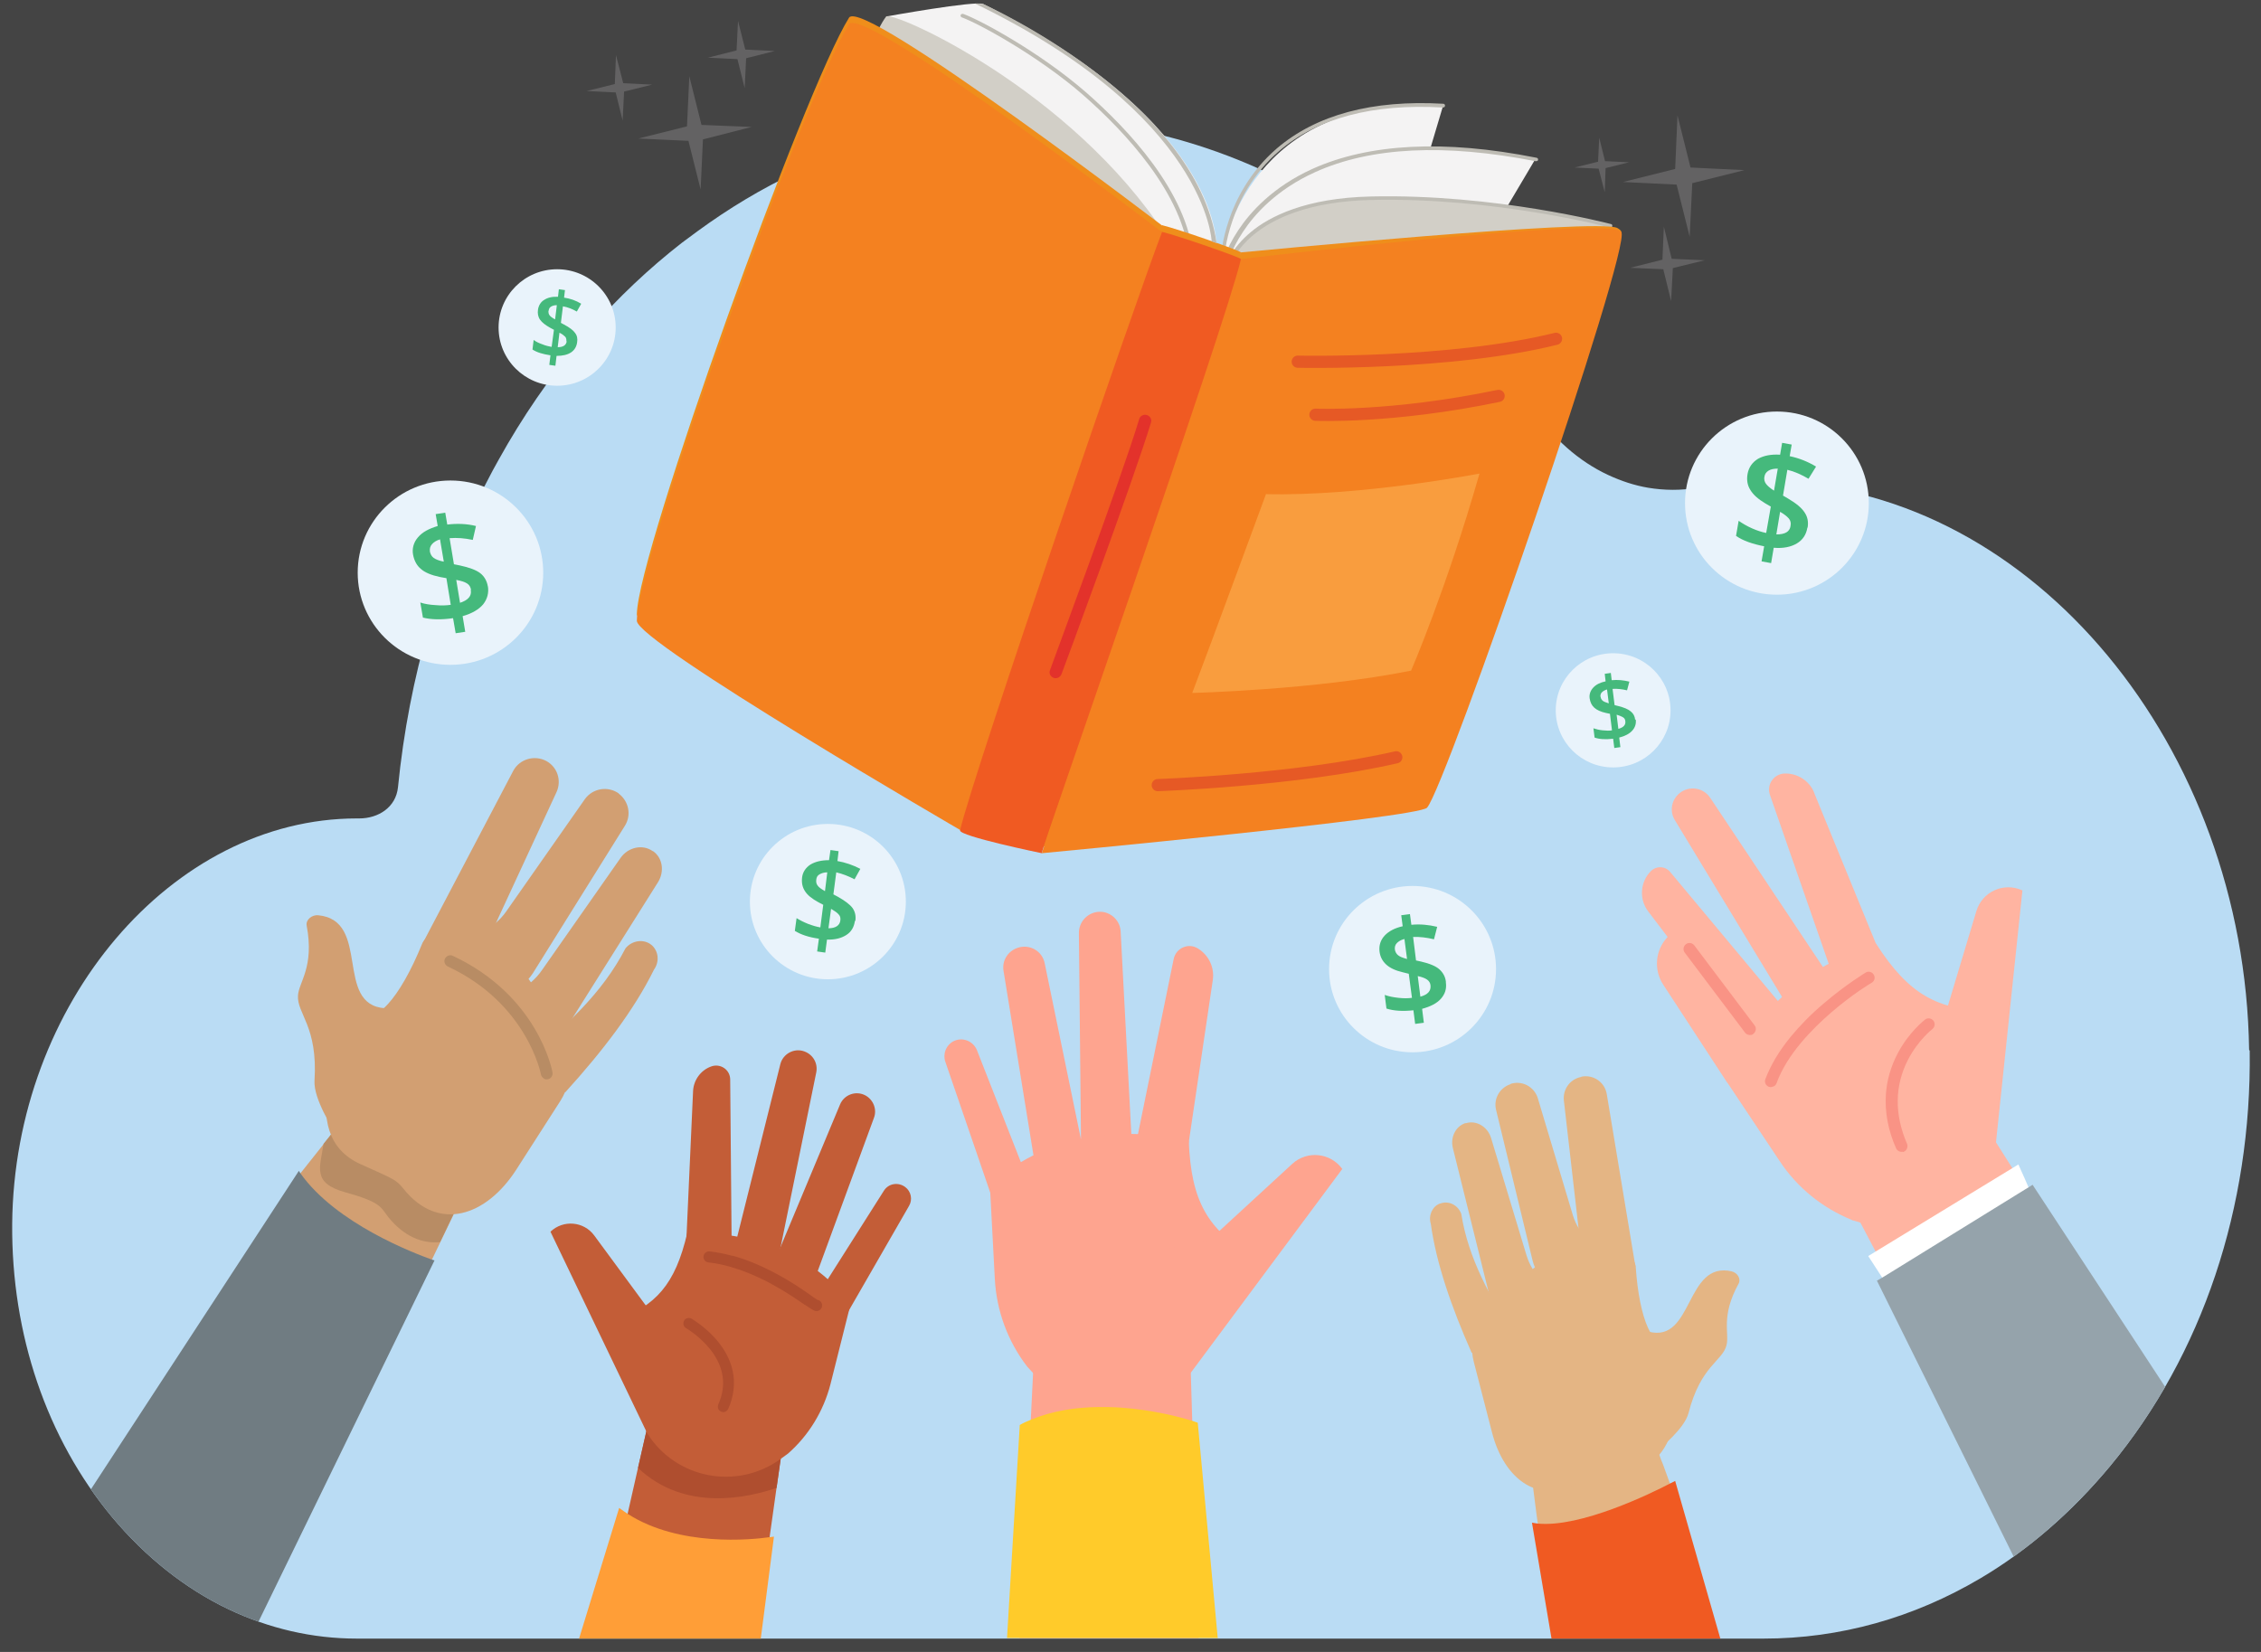 <?xml version="1.0" encoding="UTF-8"?>
<svg id="Layer_1" xmlns="http://www.w3.org/2000/svg" xmlns:xlink="http://www.w3.org/1999/xlink" version="1.1" viewBox="0 0 780 570">
  <!-- Generator: Adobe Illustrator 29.5.1, SVG Export Plug-In . SVG Version: 2.1.0 Build 141)  -->
  <defs>
    <style>
      .st0, .st1 {
        fill: none;
      }

      .st2 {
        fill: #444;
      }

      .st3 {
        fill: #e9f3fb;
      }

      .st4 {
        fill: #d29f72;
      }

      .st5 {
        fill: #636263;
      }

      .st6 {
        fill: #e4b584;
      }

      .st7 {
        fill: #95a3ab;
      }

      .st8 {
        fill: #707c82;
      }

      .st9 {
        fill: #ff9e37;
      }

      .st1 {
        stroke: #e65925;
        stroke-linecap: round;
        stroke-linejoin: round;
        stroke-width: 4.2px;
      }

      .st10 {
        fill: #f99d3e;
      }

      .st11 {
        fill: #c35d37;
      }

      .st12 {
        fill: #e3322b;
      }

      .st13 {
        fill: #ef8e1b;
      }

      .st14 {
        clip-path: url(#clippath-1);
      }

      .st15 {
        fill: #ffcb2a;
      }

      .st16 {
        fill: #45b97c;
      }

      .st17 {
        fill: #d2cfc7;
      }

      .st18 {
        fill: #fff;
      }

      .st19 {
        fill: #ffb4a1;
      }

      .st20 {
        fill: #f05a22;
      }

      .st21 {
        fill: #af4e2f;
      }

      .st22 {
        fill: #fea48f;
      }

      .st23 {
        fill: #badcf4;
      }

      .st24 {
        fill: #f48120;
      }

      .st25 {
        fill: #b88c64;
      }

      .st26 {
        fill: #f99385;
      }

      .st27 {
        fill: #bebcb4;
      }

      .st28 {
        fill: #f4f3f3;
      }
    </style>
    <clipPath id="clippath-1">
      <path class="st0" d="M775.9,362.3c-1.5-104.8-74.4-192.7-162.5-195.8-9.4-.3-18.8.3-28,1.8-5.6,1-11.3.9-16.8,0-4.7-.8-9.3-2.3-13.8-4.4-10.1-4.7-19.1-12.6-26.1-23.1-.7-1.1-1.4-2.1-2.1-3.1-1.7-2.6-3.5-5.1-5.3-7.5-6-8.1-12.3-15.7-18.9-22.7-2.2-2.3-4.4-4.6-6.7-6.8-6.8-6.7-14-12.9-21.4-18.5-2.6-2-5.2-3.9-7.8-5.7-7.8-5.4-16-10.3-24.3-14.5-2.8-1.4-5.7-2.8-8.6-4.1-9-4-18.2-7.3-27.6-9.9-3-.8-6-1.6-9-2.3-10.1-2.3-20.4-3.7-30.8-4.3-2.9-.2-5.9-.3-8.8-.3-.5,0-1,0-1.5,0-10.8,0-21.4.9-31.8,2.7-2.7.5-5.4,1-8.1,1.6-11.8,2.6-23.4,6.3-34.5,11-2.3,1-4.6,2-6.9,3.1-11.9,5.6-23.2,12.4-34,20.3-1.8,1.3-3.6,2.7-5.4,4-11.3,8.8-22,18.9-31.7,30-1.2,1.4-2.5,2.9-3.7,4.3-10.3,12.3-19.6,25.8-27.7,40.4-.7,1.3-1.4,2.5-2.1,3.8-8.6,16-15.8,33.3-21.3,51.6-.3.8-.5,1.7-.8,2.6-5.1,17.5-8.7,36-10.6,55.1-.7,7-6.8,10.8-13.4,10.8h-.8c-63.8,0-118.2,63.9-118.9,139.9-.3,38.1,11.9,74,34.4,101.1,11.7,14,25.4,24.8,40.3,31.9,13.9,6.6,28.8,10.1,44.2,10.1h485.3c26.4,0,51.8-7.2,74.8-20.8,16.4-9.7,31.5-22.8,44.8-38.8,31.8-38.4,48.8-89.3,48.1-143.3Z"/>
    </clipPath>
  </defs>
  <rect class="st2" width="780" height="570"/>
  <path class="st23" d="M775.9,362.3c-1.5-104.8-74.4-192.7-162.5-195.8-9.4-.3-18.8.3-28,1.8-5.6,1-11.3.9-16.8,0-4.7-.8-9.3-2.3-13.8-4.4-10.1-4.7-19.1-12.6-26.1-23.1-.7-1.1-1.4-2.1-2.1-3.1-1.7-2.6-3.5-5.1-5.3-7.5-6-8.1-12.3-15.7-18.9-22.7-2.2-2.3-4.4-4.6-6.7-6.8-6.8-6.7-14-12.9-21.4-18.5-2.6-2-5.2-3.9-7.8-5.7-7.8-5.4-16-10.3-24.3-14.5-2.8-1.4-5.7-2.8-8.6-4.1-9-4-18.2-7.3-27.6-9.9-3-.8-6-1.6-9-2.3-10.1-2.3-20.4-3.7-30.8-4.3-2.9-.2-5.9-.3-8.8-.3-.5,0-1,0-1.5,0-10.8,0-21.4.9-31.8,2.7-2.7.5-5.4,1-8.1,1.6-11.8,2.6-23.4,6.3-34.5,11-2.3,1-4.6,2-6.9,3.1-11.9,5.6-23.2,12.4-34,20.3-1.8,1.3-3.6,2.7-5.4,4-11.3,8.8-22,18.9-31.7,30-1.2,1.4-2.5,2.9-3.7,4.3-10.3,12.3-19.6,25.8-27.7,40.4-.7,1.3-1.4,2.5-2.1,3.8-8.6,16-15.8,33.3-21.3,51.6-.3.8-.5,1.7-.8,2.6-5.1,17.5-8.7,36-10.6,55.1-.7,7-6.8,10.8-13.4,10.8h-.8c-63.8,0-118.2,63.9-118.9,139.9-.3,38.1,11.9,74,34.4,101.1,11.7,14,25.4,24.8,40.3,31.9,13.9,6.6,28.8,10.1,44.2,10.1h485.3c26.4,0,51.8-7.2,74.8-20.8,16.4-9.7,31.5-22.8,44.8-38.8,31.8-38.4,48.8-89.3,48.1-143.3Z"/>
  <g class="st14">
    <g>
      <g>
        <g>
          <path class="st6" d="M574.3,543.2h-37.5c-2.6-3-4.5-6.7-5.4-10.8-.1-.7-.3-1.3-.3-2l-.6-4.7-.4-2.9-1.2-9.4-5.8-44.7c12.6-6.9,25.8-7.8,33.8-1.9,1.2.9,2.4,2,3.3,3.2.7.9,5.3,13,11.4,29.7.3.7.5,1.5.8,2.2.4,1.1.8,2.3,1.3,3.4.8,2.2,1.6,4.4,2.4,6.6.8,2.3,1.7,4.6,2.5,6.9,3.2,8.7,1.1,17.9-4.4,24.4Z"/>
          <path class="st6" d="M509.7,456l-.6,1.5c-1.5,3.9-1.7,8.2-.7,12.3l6.3,24.4c4.2,16.5,16.7,25.9,31.2,16.5,3.2-2.1,3.6-1.9,15-3,22.7-2.3,17.7-35.9,15.7-45-6.3,4.2-11.1-7.7-12.3-25.5-.5-7.5-19.9-10.5-26.1-6.3l-21.4,15.8c-3.2,2.4-5.7,5.6-7.1,9.3Z"/>
          <path class="st6" d="M545.6,371.5h0c4.1-.8,8,1.9,8.7,6l9.9,59.6-17.9,1.8-6.8-59.2c-.4-3.9,2.2-7.4,6-8.1Z"/>
          <path class="st6" d="M496.8,415.3h0c2.9-1.1,6.1.4,7.3,3.5,2.5,15.7,9.9,28.5,18.8,43l-15.2,5c-7-15.8-12.2-30.8-14.1-44.5-.9-2.9.5-6,3.1-7Z"/>
          <path class="st6" d="M521.1,374h0c4-1.3,8.2,1,9.4,4.9l12.1,40.4c1,3.3,2.9,6.3,5.4,8.7h0l2.2,16.2-6.6.9c-6.9.9-13.3-3.5-14.9-10.2l-12.6-52c-.9-3.8,1.3-7.6,5-8.8Z"/>
          <path class="st6" d="M505.6,387.6h0c3.6-1.2,7.6,1.1,8.8,5.1l12.2,40.4c1,3.3,2.8,6.3,5.2,8.7h0l2.4,16.1-6.1.7c-6.3.7-12.4-3.8-14-10.5l-12.9-52c-.9-3.8,1-7.5,4.4-8.6Z"/>
          <path class="st6" d="M597.4,438.7c1.9.4,3.3,2.5,2.4,4.2-6.3,11.4-3.1,17.2-4.2,21.3-1.4,5.5-8.9,7-13.1,23.4-1.4,5.5-10.3,12.5-10.3,12.5-20-13.3-20.8-45.1-3.4-40.6,15.5,4,12.5-24.6,28.7-20.8Z"/>
        </g>
        <path class="st20" d="M594.7,569.3h-58.8l-7.4-43.9c.6.1,1.3.2,1.9.3,14.8,1.5,39-10.3,45.7-13.8h0c1.2-.6,1.8-.9,1.8-.9l16.7,58.3Z"/>
      </g>
      <g>
        <polygon class="st19" points="687.6 508.9 740.2 475.8 679.5 379.8 634.5 408 687.6 508.9"/>
        <g>
          <path class="st19" d="M625.9,273.7l26.9,65.7-16.7,8.2-25.5-73.3c-1.3-3.7,1.5-7.5,5.4-7.4h0c4.4,0,8.3,2.7,9.9,6.7Z"/>
          <path class="st19" d="M637.4,359.8l-3.3,2c-3.4,2.1-7.9,1.1-10-2.4l-46.3-76.4c-1.9-3.1-1.2-7,1.6-9.3h0c3.3-2.7,8.2-2,10.6,1.6l49.5,74.3c2.2,3.4,1.3,7.9-2.2,10.1Z"/>
          <path class="st19" d="M596,373.8l-22.2-34c-3.4-5.2-2.8-12,1.5-16.5h0l-6.7-8.8c-3.2-4.2-2.8-10.2.9-13.9h0c1.9-1.9,5-1.8,6.7.3l42.9,51.4-23.1,21.5Z"/>
          <path class="st19" d="M681.4,398.5l-42.4,22.5h0c-10.2-4.1-19-11.2-25-20.3l-18-27c6.6-23.1,26.8-40.4,51.2-48.1,11.4,17.8,21.4,22.8,38.6,23.2l-4.3,49.7Z"/>
          <path class="st19" d="M697.7,307.2l-9.2,87.7h0c-4.6,20.7-25.8,33.1-46.2,27.1l-3.4-1,5.8-29.5c3.2-16,12.4-30.1,25.8-39.5h0s11.3-37.6,11.3-37.6c2-6.7,9.4-10.1,15.8-7.2h0Z"/>
        </g>
        <path class="st26" d="M656.4,397.5c.1,0,.3,0,.4-.1,1-.4,1.5-1.7,1.1-2.7-4.4-10.2-4.3-20,.3-29,3.5-6.8,8.4-10.6,8.4-10.6.9-.7,1.1-2,.4-2.9-.7-.9-2-1.1-2.9-.4-.2.2-5.6,4.3-9.5,11.8-2.3,4.4-3.7,9.2-4,14-.4,6,.7,12.3,3.5,18.6.4.9,1.4,1.4,2.3,1.2Z"/>
        <path class="st26" d="M611.4,375c.7-.1,1.3-.6,1.5-1.3,3.6-9.9,12.3-18.7,18.9-24.4,7.3-6.3,13.8-10.2,13.9-10.2,1-.6,1.3-1.8.7-2.8-.6-1-1.9-1.3-2.8-.7-.3.2-6.8,4.1-14.4,10.6-4.5,3.8-8.3,7.7-11.5,11.6-4,4.9-6.9,9.8-8.7,14.6-.4,1.1.2,2.2,1.2,2.6.4.1.8.2,1.1,0Z"/>
        <path class="st26" d="M604.1,357.1c.3,0,.6-.2.8-.4.9-.7,1.1-2,.4-2.9l-20.8-27.6c-.7-.9-2-1.1-2.9-.4-.9.7-1.1,2-.4,2.9l20.8,27.6c.5.7,1.3.9,2.1.8Z"/>
        <path class="st18" d="M700.8,412.3c-.2-1.1-4.5-10.5-4.5-10.5l-51.8,31.6,8.5,13.1,47.8-34.2Z"/>
        <path class="st7" d="M769.2,512.5c-21.2,16.1-45.7,26.1-71.9,29.1h-.4s-49.4-99.7-49.4-99.7l1.9-1.1,1.8-1.1h0s47.6-29.4,47.6-29.4l1-.6,1.4-.9,68,103.7Z"/>
      </g>
      <g>
        <polygon class="st11" points="270.7 493.2 270 498.5 269.6 501.3 269.3 503.4 267.9 513.3 265.5 530.4 262.2 553.6 209.9 551.8 216.5 522.4 220.1 506.5 223 493.9 225.1 484.2 225.4 483 266.2 492.2 270.7 493.2"/>
        <path class="st21" d="M220.1,506.5c16.2,15.4,38.2,10.2,47.8,6.9l2.9-20.2-45.4-10.1-5.3,23.4Z"/>
        <path class="st11" d="M239.1,376.4l-2.8,62,16.2,1.9-.6-67.8c0-3.4-3.4-5.7-6.6-4.5h0c-3.6,1.3-6,4.7-6.2,8.4Z"/>
        <path class="st11" d="M255.1,450.7l3.3.7c3.4.8,6.9-1.4,7.6-4.9l15.6-76.5c.6-3.1-1.1-6.1-4.1-7.2h0c-3.5-1.3-7.4.8-8.3,4.4l-18.9,75.7c-.9,3.4,1.3,6.9,4.8,7.7Z"/>
        <path class="st11" d="M263.3,461.5l3.1,1.2c3.3,1.3,7-.4,8.2-3.7l26.9-73.3c1.1-2.9-.2-6.2-2.9-7.7h0c-3.3-1.8-7.4-.3-8.8,3.1l-30.1,72.1c-1.4,3.3.2,7,3.6,8.3Z"/>
        <path class="st11" d="M273,470.9l2.3,1.4c2.4,1.4,5.6.6,7-1.8l31.3-54.4c1.3-2.2.7-5-1.3-6.5h0c-2.4-1.8-5.8-1.3-7.4,1.3l-33.6,53c-1.5,2.4-.8,5.6,1.7,7.1Z"/>
        <path class="st11" d="M230.3,495.5l41.5,6.1h0c7.2-6.3,12.3-14.7,14.7-24l6.9-27.5c-12.2-17.1-34-25.4-56.3-24.7-4.2,18-10.9,25.1-24.9,30.4l18.2,39.7Z"/>
        <path class="st11" d="M189.9,425l33.4,69.6h0c9.9,15.7,31,19.7,46,8.8l2.5-1.8-13.5-22.6c-7.3-12.2-19.1-21.2-32.9-25h0s-20.4-27.7-20.4-27.7c-3.6-4.9-10.7-5.5-15.1-1.3h0Z"/>
        <path class="st21" d="M249.3,487.3c.8,0,1.5-.4,1.9-1.1,3.5-7.9,2.4-15.8-3.2-22.9-4.1-5.2-9.2-8.1-9.4-8.3-.9-.5-2.1-.2-2.6.7-.5.9-.2,2.1.7,2.6h0s4.7,2.7,8.4,7.4c4.7,6,5.6,12.4,2.7,18.9-.4,1,0,2.1,1,2.5.2,0,.4.1.7.2Z"/>
        <path class="st21" d="M282,448.5c-.2-.1-.4-.3-.7-.4-.4-.3-.9-.6-1.4-1-.2-.2-.5-.3-.7-.5-2.7-1.9-6.8-4.7-11.8-7.3-.5-.3-1-.5-1.5-.8-3.9-2-8.4-3.9-13.1-5.2-.1,0-.2,0-.3,0-2.5-.7-5.1-1.2-7.7-1.5-1-.1-2,.6-2.1,1.7-.1,1,.6,2,1.7,2.1,2.6.3,5.1.8,7.5,1.5.2,0,.4.1.6.2,4.3,1.2,8.3,3,11.9,4.8.8.4,1.5.8,2.2,1.2,4.8,2.6,8.7,5.3,11.1,7,0,0,0,0,.1,0,.6.4,1,.7,1.5,1,1.1.7,1.7,1.1,2.3,1.1.3,0,.6,0,.9-.2.6-.3,1.1-.9,1.1-1.6.1-1-.6-2-1.7-2.1Z"/>
        <path class="st9" d="M267,530.2l-5.8,44.9-63.7-2.3,16.1-52.5c1,.7,1.9,1.4,3,2.1h0c17.8,11.4,42.6,8.9,48.9,8h0c1-.1,1.5-.2,1.5-.2Z"/>
      </g>
      <g>
        <g>
          <path class="st4" d="M110.3,448.7c13.2,7,29.4,2.2,36.8-10.4.4-.6.7-1.3,1.1-2l3.7-7.7,26.4-55c-12.6-13.6-29.1-18.8-39.9-11.6-1.1.8-12.2,14.5-26.7,32.7-3.2,4-6.6,8.3-10,12.6-10.6,13.5-6.5,33.2,8.7,41.3Z"/>
          <path class="st25" d="M111.6,394.8c-1.2,8.1-4,13.4,7.5,16.6,12.3,3.4,12.2,5.1,14.8,8.5,5.4,6.7,11.7,9.3,17.9,8.7l26.4-55c-12.6-13.6-29.1-18.8-39.9-11.6-1.1.8-12.2,14.5-26.7,32.7Z"/>
          <path class="st4" d="M196.8,364.8v1.8c.3,4.7-1,9.3-3.5,13.3l-15.2,23.7c-10.3,16-26.8,21.7-38.9,6.6-2.7-3.3-3.1-3.2-14.8-8.5-23.3-10.4-6.2-44.3-.8-53.2,5.2,6.7,14.5-4.3,22-22.8,3.2-7.8,24.8-4.3,29.9,2.4l17.1,24.2c2.6,3.7,4.1,7.9,4.3,12.3Z"/>
          <path class="st4" d="M188.5,262.6h0c-4.1-2.2-9.2-.7-11.4,3.3l-31.4,59.8,18.3,8.1,28-60.5c1.8-4,.3-8.6-3.5-10.7Z"/>
          <path class="st4" d="M224.8,326.1h0c-2.6-2.2-6.7-1.7-9,1.1-8.2,15.8-20.5,26.7-35.1,39.1l14.3,10.6c13-14.3,23.8-28.5,30.6-42.3,2-2.8,1.6-6.5-.9-8.6Z"/>
          <path class="st4" d="M213.5,273.8h0c-3.8-2.7-9-1.8-11.7,1.9l-27.1,38.7c-2.2,3.2-5.3,5.7-8.8,7.3h0l-8.1,16.4,6.7,3.2c7,3.3,15.3.9,19.4-5.6l31.7-50.8c2.3-3.7,1.3-8.5-2.2-11.1Z"/>
          <path class="st4" d="M225.2,293.7h0c-3.5-2.5-8.5-1.4-11.1,2.3l-27.1,38.7c-2.2,3.2-5.2,5.7-8.6,7.5h0l-8.2,16.2,6.3,2.9c6.5,3,14.5.3,18.6-6.2l31.9-50.7c2.3-3.7,1.6-8.4-1.7-10.7Z"/>
          <path class="st4" d="M109.8,315.8c-2.1-.2-4.4,1.5-4,3.6,2.7,14.3-2.7,19.4-3,24.1-.4,6.3,6.9,10.6,5.7,29.4-.4,6.3,6.5,16.8,6.5,16.8,25.8-7.1,37.9-40.6,17.9-41.8-17.8-1.1-4.7-30.4-23.2-32.1Z"/>
          <path class="st25" d="M187.6,372.2c.4.2.9.3,1.4.2,1.1-.2,1.8-1.3,1.6-2.4-.2-1.1-5.2-26.5-34.4-40.2-1-.5-2.2,0-2.7,1-.5,1,0,2.2,1,2.7,27.3,12.7,32.1,37,32.1,37.2.1.6.5,1.1,1,1.4Z"/>
        </g>
        <path class="st8" d="M149.9,434.9l-64.3,132-29.1,3.8c-15.4-.8-40.7-5-54.2-12.3l100.8-154.4c.2.3.3.5.5.8,12.4,17.6,39.8,27.8,45.3,29.8h0c.6.2,1,.3,1,.3Z"/>
      </g>
      <g>
        <polygon class="st22" points="413.5 565.2 351.7 565.2 355.6 489.9 356.4 473.6 356.5 471.6 356.6 469.1 357.2 458.1 366.7 457.8 410.3 456.6 410.5 462.4 410.8 473.7 411.3 490.3 413.5 565.2"/>
        <path class="st22" d="M418.4,338.1l-10.4,70.2-18.6-1.4,15.5-76c.8-3.8,5.1-5.7,8.4-3.6h0c3.7,2.3,5.7,6.5,5.1,10.8Z"/>
        <path class="st22" d="M384.3,418.1h-3.8c-4,.2-7.4-3-7.4-7l-.9-89.2c0-3.6,2.6-6.6,6.1-7.2h0c4.2-.7,8.1,2.5,8.3,6.7l4.7,89.1c.2,4-3,7.5-7,7.6Z"/>
        <path class="st22" d="M372.7,428.3l-3.8.7c-4,.7-7.8-2-8.4-5.9l-14.3-88.1c-.6-3.5,1.5-6.9,5-8h0c4.1-1.3,8.4,1.2,9.2,5.4l18,87.4c.8,4-1.8,7.8-5.8,8.5Z"/>
        <path class="st22" d="M359.8,436.8l-2.9,1c-3.1,1.1-6.4-.5-7.5-3.6l-23.3-67.9c-.9-2.7.3-5.7,2.8-7h0c3.1-1.6,6.8-.1,8.1,3l26.2,66.8c1.2,3-.4,6.4-3.4,7.5Z"/>
        <path class="st22" d="M402.4,473.7l-48-2.1h0c-6.7-8.7-10.6-19.2-11.2-30.2l-1.7-32.3c17.4-16.6,43.7-21.2,68.6-15.5.8,21.1,6.7,30.5,21.3,39.5l-29.1,40.6Z"/>
        <path class="st22" d="M463.1,403.3l-52.7,70.9h0c-14.5,15.5-39.1,15.4-53.6,0l-2.4-2.6,20.1-22.5c10.9-12.2,26.1-19.6,42.4-20.9h0s28.9-26.6,28.9-26.6c5.1-4.7,13.2-3.9,17.3,1.8h0Z"/>
        <path class="st15" d="M419.9,565.2h-72.5l4.4-73.5c1.2-.7,2.5-1.3,3.8-1.8,7.4-3.1,15.5-4.3,23.2-4.4h0c2.7,0,5.3,0,7.9.2h0c11.4.8,20.9,3.4,24.7,4.6,1.1.4,1.8.6,1.8.6l6.9,74.4Z"/>
      </g>
    </g>
  </g>
  <g>
    <ellipse class="st3" cx="613" cy="173.6" rx="31.7" ry="31.6"/>
    <path class="st16" d="M623.5,182.1c-.4,2.4-1.6,4.2-3.6,5.4-2,1.2-4.7,1.8-8,1.5l-.9,5.3-3.3-.6.9-5.2c-4-.8-7.3-1.9-9.7-3.6l.9-5.2c1.3.9,2.8,1.8,4.6,2.6,1.8.8,3.4,1.3,4.9,1.6l1.6-9.1-1.9-1.1c-2.5-1.5-4.2-3-5.2-4.7-1-1.6-1.3-3.5-.9-5.6s1.6-3.9,3.6-5.1c2-1.1,4.5-1.6,7.6-1.4l.7-4.1,3.3.6-.7,4c3.3.7,6.3,1.9,9.1,3.6l-2.6,4.2c-2.4-1.4-4.8-2.5-7.3-3.1l-1.5,8.9,1.7,1c2.9,1.7,4.8,3.3,5.8,4.9,1,1.5,1.3,3.2,1,5.1ZM608.7,164.4c-.2.9,0,1.8.5,2.5.5.7,1.4,1.5,2.8,2.4l1.3-7.6c-1.3,0-2.4.2-3.2.7-.8.5-1.3,1.2-1.4,2.1ZM617.7,181.4c.2-.9,0-1.8-.6-2.5-.6-.7-1.6-1.5-3-2.3l-1.3,7.8c3,0,4.6-.9,4.9-2.9Z"/>
  </g>
  <g>
    <ellipse class="st3" cx="487.3" cy="334.4" rx="28.8" ry="28.7"/>
    <path class="st16" d="M498.8,339c.3,2.2-.3,4-1.7,5.6-1.4,1.6-3.6,2.7-6.5,3.5l.6,4.8-3,.4-.6-4.7c-3.7.4-6.8.2-9.3-.6l-.6-4.7c1.4.5,2.9.8,4.7,1,1.8.2,3.3.2,4.7,0l-1.1-8.3-2-.5c-2.6-.6-4.5-1.5-5.8-2.7-1.3-1.2-2.1-2.7-2.3-4.6s.3-3.8,1.8-5.4c1.4-1.5,3.5-2.6,6.2-3.2l-.5-3.8,3-.4.5,3.7c3-.3,6,0,8.9.7l-1.1,4.3c-2.5-.6-4.9-.9-7.2-.8l1,8.1,1.8.4c3,.7,5.1,1.6,6.3,2.7,1.2,1.1,2,2.5,2.2,4.2ZM481.2,327.6c.1.8.5,1.5,1.1,2,.6.5,1.6.9,3.1,1.3l-.9-6.9c-1.2.3-2,.8-2.6,1.4-.6.6-.8,1.4-.7,2.2ZM493.5,340c-.1-.9-.5-1.5-1.2-2-.7-.5-1.8-.9-3.2-1.2l.9,7.1c2.6-.7,3.7-2,3.5-3.9Z"/>
  </g>
  <g>
    <ellipse class="st3" cx="285.6" cy="311.1" rx="26.9" ry="26.8"/>
    <path class="st16" d="M294.9,317.9c-.3,2-1.2,3.6-2.9,4.7-1.7,1.1-3.9,1.7-6.7,1.6l-.6,4.5-2.8-.4.6-4.4c-3.5-.5-6.2-1.4-8.3-2.7l.6-4.4c1.1.7,2.5,1.4,4,2,1.6.6,3,1,4.2,1.2l1-7.8-1.7-.9c-2.2-1.2-3.7-2.4-4.6-3.8-.9-1.4-1.2-2.9-1-4.7s1.2-3.4,2.9-4.5c1.7-1,3.8-1.5,6.4-1.5l.5-3.5,2.8.4-.4,3.4c2.8.5,5.4,1.4,7.9,2.7l-2,3.6c-2.1-1.1-4.2-1.9-6.3-2.4l-1,7.6,1.5.8c2.5,1.4,4.2,2.7,5.1,3.9.9,1.3,1.2,2.7,1,4.3ZM281.6,303.5c-.1.8,0,1.5.5,2.1.4.6,1.3,1.2,2.5,1.9l.8-6.5c-1.1,0-2,.3-2.7.7-.7.4-1,1-1.1,1.8ZM289.9,317.6c.1-.8,0-1.5-.6-2.1-.5-.6-1.4-1.2-2.6-1.9l-.9,6.7c2.5,0,3.9-1,4.1-2.7Z"/>
  </g>
  <g>
    <ellipse class="st3" cx="155.4" cy="197.6" rx="32" ry="31.8"/>
    <path class="st16" d="M168.3,202.2c.4,2.4-.2,4.5-1.6,6.3-1.5,1.8-3.9,3.2-7.1,4.1l.9,5.4-3.3.5-.9-5.2c-4.1.6-7.6.5-10.4-.2l-.9-5.2c1.5.5,3.3.8,5.3.9,2,.2,3.7.1,5.2-.1l-1.5-9.2-2.2-.4c-2.9-.6-5.1-1.5-6.5-2.7-1.5-1.2-2.4-2.9-2.8-5s.2-4.3,1.7-6c1.5-1.8,3.8-3,6.8-3.9l-.7-4.1,3.3-.5.7,4.1c3.4-.4,6.7-.3,9.9.5l-1.1,4.8c-2.8-.6-5.4-.8-8-.6l1.5,9,2,.4c3.3.7,5.7,1.6,7.1,2.7,1.4,1.1,2.3,2.7,2.6,4.6ZM148.3,190.3c.2.9.6,1.7,1.3,2.2.7.5,1.9,1,3.5,1.3l-1.3-7.7c-1.3.4-2.2,1-2.8,1.7-.6.7-.8,1.5-.7,2.4ZM162.5,203.5c-.2-1-.6-1.7-1.4-2.2-.8-.5-2-.9-3.7-1.2l1.3,7.9c2.8-.9,4.1-2.4,3.7-4.4Z"/>
  </g>
  <g>
    <ellipse class="st3" cx="192.2" cy="113" rx="20.2" ry="20.1"/>
    <path class="st16" d="M199.1,118.1c-.2,1.5-.9,2.7-2.1,3.5-1.2.8-2.9,1.2-5,1.2l-.4,3.4-2.1-.3.4-3.3c-2.6-.4-4.7-1-6.2-2l.4-3.3c.8.6,1.8,1.1,3,1.5,1.2.5,2.2.7,3.2.9l.8-5.9-1.3-.7c-1.6-.9-2.8-1.8-3.5-2.8-.7-1-.9-2.2-.7-3.5s.9-2.6,2.1-3.3c1.2-.8,2.8-1.2,4.8-1.1l.3-2.6,2.1.3-.3,2.6c2.1.3,4.1,1,5.9,2.1l-1.5,2.7c-1.6-.9-3.1-1.5-4.8-1.8l-.7,5.7,1.1.6c1.9,1,3.2,2,3.8,2.9.7.9.9,2,.7,3.2ZM189.2,107.2c0,.6,0,1.1.4,1.6.3.4.9.9,1.9,1.4l.6-4.9c-.9,0-1.5.2-2,.5-.5.3-.8.8-.8,1.4ZM195.4,117.8c0-.6,0-1.1-.4-1.6-.4-.4-1-.9-2-1.4l-.6,5c1.9,0,2.9-.7,3.1-2Z"/>
  </g>
  <g>
    <ellipse class="st3" cx="556.5" cy="245.1" rx="19.8" ry="19.7"/>
    <path class="st16" d="M564.3,248.2c.2,1.5-.2,2.8-1.2,3.9-1,1.1-2.5,1.9-4.5,2.4l.4,3.3-2.1.3-.4-3.2c-2.6.3-4.7.2-6.4-.4l-.4-3.2c.9.3,2,.6,3.2.7,1.2.1,2.3.2,3.2,0l-.7-5.7-1.4-.3c-1.8-.4-3.1-1-4-1.8-.9-.8-1.4-1.9-1.6-3.2s.2-2.6,1.2-3.7c1-1.1,2.4-1.8,4.3-2.2l-.3-2.6,2.1-.3.3,2.5c2.1-.2,4.1,0,6.1.5l-.8,3c-1.7-.4-3.3-.6-5-.5l.7,5.6,1.2.3c2,.5,3.5,1.1,4.4,1.9.9.7,1.4,1.7,1.5,2.9ZM552.2,240.4c0,.6.3,1,.7,1.4.4.3,1.1.6,2.1.9l-.6-4.8c-.8.2-1.4.6-1.8,1-.4.4-.5.9-.5,1.5ZM560.7,248.9c0-.6-.3-1.1-.8-1.4-.5-.3-1.2-.6-2.2-.9l.6,4.9c1.8-.5,2.6-1.4,2.4-2.7Z"/>
  </g>
  <g>
    <path class="st28" d="M421.9,86.4s8.9-54.9,75.9-49.8l-46.7,156.7-62.1,4.4,32.8-111.3Z"/>
    <path class="st27" d="M421.8,89.4s0,0,0,0c-.4,0-.7-.3-.6-.7,0-.2.3-5.6,2.8-12.9,2.3-6.8,7.1-16.5,16.5-24.6,13.6-11.6,32.9-16.8,57.4-15.4.4,0,.6.3.6.7,0,.3-.3.6-.7.6-24.2-1.4-43.2,3.6-56.5,15-9.2,7.9-13.9,17.4-16.1,24-2.5,7.2-2.8,12.5-2.8,12.6,0,.3-.3.6-.7.6Z"/>
    <path class="st28" d="M422.7,89.4s20.6-52.5,106.9-34.4l-86.3,145.6-81.4-7.8,60.9-103.5Z"/>
    <path class="st27" d="M422.1,92.4s0,0,0,0c-.5,0-.8-.4-.7-.8,0-.2,1.3-5.4,5.8-12.2,4.1-6.2,11.9-14.9,25.5-21.1,19.5-8.8,45.5-10.2,77.2-3.9.5,0,.8.4.7.8,0,.3-.5.5-1,.4-31.2-6.1-56.7-4.9-75.9,3.8-13.3,6-20.9,14.5-24.9,20.6-4.4,6.6-5.6,11.8-5.6,11.9,0,.3-.5.5-1,.5Z"/>
    <path class="st28" d="M305.7,5.7s55.3,17.3,96.5,75.6c3.6,5.1,17.5,4.8,17.5,4.8,0,0,3.2-42.8-80.5-84.7-2.6-1.3-33.5,4.3-33.5,4.3Z"/>
    <path class="st17" d="M555.6,78s-114.6-27.4-130.2,10.8l-42.5,117.4,107.7,46.2s58.2-137.3,65.1-174.3Z"/>
    <path class="st17" d="M340.8,283.3s71.9-185.9,61.4-202C369.3,30.8,308.1,3.6,305.7,5.7c-12.2,16-74.7,186.9-75,208.3-.1,7.4,110.1,69.3,110.1,69.3Z"/>
    <path class="st27" d="M423.6,92.4c0,0-.1,0-.2,0-.4,0-.6-.4-.5-.8,0-.2,1.7-5.8,8.7-11.6,6.4-5.3,18.8-11.7,41.3-12.2,42.8-1,82.4,9.4,82.8,9.5.4,0,.6.4.5.8,0,.3-.5.5-.8.4-.4-.1-39.9-10.5-82.4-9.5-22.1.5-34.2,6.8-40.4,11.9-6.7,5.5-8.3,10.9-8.3,11,0,.3-.3.5-.6.5Z"/>
    <path class="st27" d="M411,89.8c-.4,0-.7-.2-.7-.6-1.9-22.3-22.3-43.8-36.5-56.3-15.8-13.8-36.6-25-42-26.9-.3-.1-.5-.5-.4-.8.1-.3.5-.5.9-.4,5.6,2,26.2,13,42.4,27.1,14.4,12.6,35,34.4,37,57.1,0,.3-6.7-2.7-7-2.7,0,0,6.4,3.3,6.4,3.3Z"/>
    <g>
      <path class="st13" d="M332.3,284.8l71.2-205S297.5-1.3,292.9,6.1c-15.3,24.4-72.9,184.4-73.2,205.8-.1,7.4,112.6,72.8,112.6,72.8Z"/>
      <path class="st13" d="M492.3,276.4c6.3-6.9,65.4-177.4,67-196.4,0-.3-.3-.7-1.3-1.3-5.8-3.6-130,8.4-130,8.4l-68.6,205s129.7-12.2,132.9-15.7Z"/>
      <path class="st13" d="M400.9,77.7c-8.2,21.1-64.9,186.2-69.7,206.5-.5,2,28.2,7.9,28.2,7.9-.8.3,63.4-182.1,68.7-205,.1-.5-21.8-8.1-27.2-9.4Z"/>
    </g>
    <path class="st24" d="M332.3,287.1l71.2-205S297.5,1,292.9,8.4c-15.3,24.4-72.9,184.4-73.2,205.8-.1,7.4,112.6,72.8,112.6,72.8Z"/>
    <path class="st24" d="M492.3,278.7c6.6-7.4,71-194.1,67-198.7-5-5.7-131.3,9.4-131.3,9.4l-68.6,205s129.7-12.2,132.9-15.7Z"/>
    <path class="st20" d="M400.9,80c-8.2,21.1-64.9,186.2-69.7,206.5-.5,2,28.2,7.9,28.2,7.9-.8.3,63.4-182.1,68.7-205,.1-.5-21.8-8.1-27.2-9.4Z"/>
    <path class="st12" d="M364.2,234c-.2,0-.5,0-.7-.1-1.1-.4-1.7-1.5-1.3-2.6.2-.7,24.8-66.7,30.8-86.7.3-1.1,1.5-1.7,2.6-1.4,1.1.3,1.8,1.4,1.5,2.5-6.1,20.1-30.6,86.2-30.9,86.9-.3.8-1.1,1.4-2,1.4Z"/>
    <path class="st27" d="M418,83.2s-1.7-43.3-81.7-82l2.9.2s73.5,32.9,80.5,82.5l-1.7-.6Z"/>
    <path class="st1" d="M447.7,124.8s52.5,1.2,89.1-7.9"/>
    <path class="st1" d="M453.8,143.1s26.3,1.2,63.2-6.5"/>
    <path class="st1" d="M399.4,270.9s47.6-1.6,82.3-9.6"/>
    <path class="st10" d="M436.7,170.6s-19.6,53.3-25.4,68.5c0,0,42.2-1,75.5-7.7,0,0,12.1-27.9,23.6-68,0,0-40.8,7.9-73.7,7.1Z"/>
  </g>
  <g>
    <polygon class="st5" points="582.9 81.7 578.4 63.7 559.9 62.8 577.9 58.3 578.7 39.8 583.2 57.8 601.8 58.7 583.8 63.2 582.9 81.7"/>
    <polygon class="st5" points="576.5 103.9 573.8 92.9 562.4 92.4 573.5 89.6 574 78.2 576.7 89.3 588.1 89.8 577.1 92.5 576.5 103.9"/>
    <polygon class="st5" points="553.6 66.3 551.5 58.2 543.2 57.8 551.3 55.8 551.7 47.5 553.7 55.6 562 56 553.9 58 553.6 66.3"/>
  </g>
  <polygon class="st5" points="241.7 65.4 237.5 48.6 220.2 47.8 237 43.6 237.8 26.3 242 43.1 259.3 43.8 242.5 48.1 241.7 65.4"/>
  <polygon class="st5" points="256.9 30.4 254.4 20.4 244.2 19.9 254.1 17.4 254.6 7.2 257.1 17.1 267.3 17.6 257.4 20.1 256.9 30.4"/>
  <polygon class="st5" points="214.8 41.6 212.4 31.9 202.4 31.4 212.1 29 212.5 19 215 28.7 225 29.2 215.3 31.6 214.8 41.6"/>
</svg>